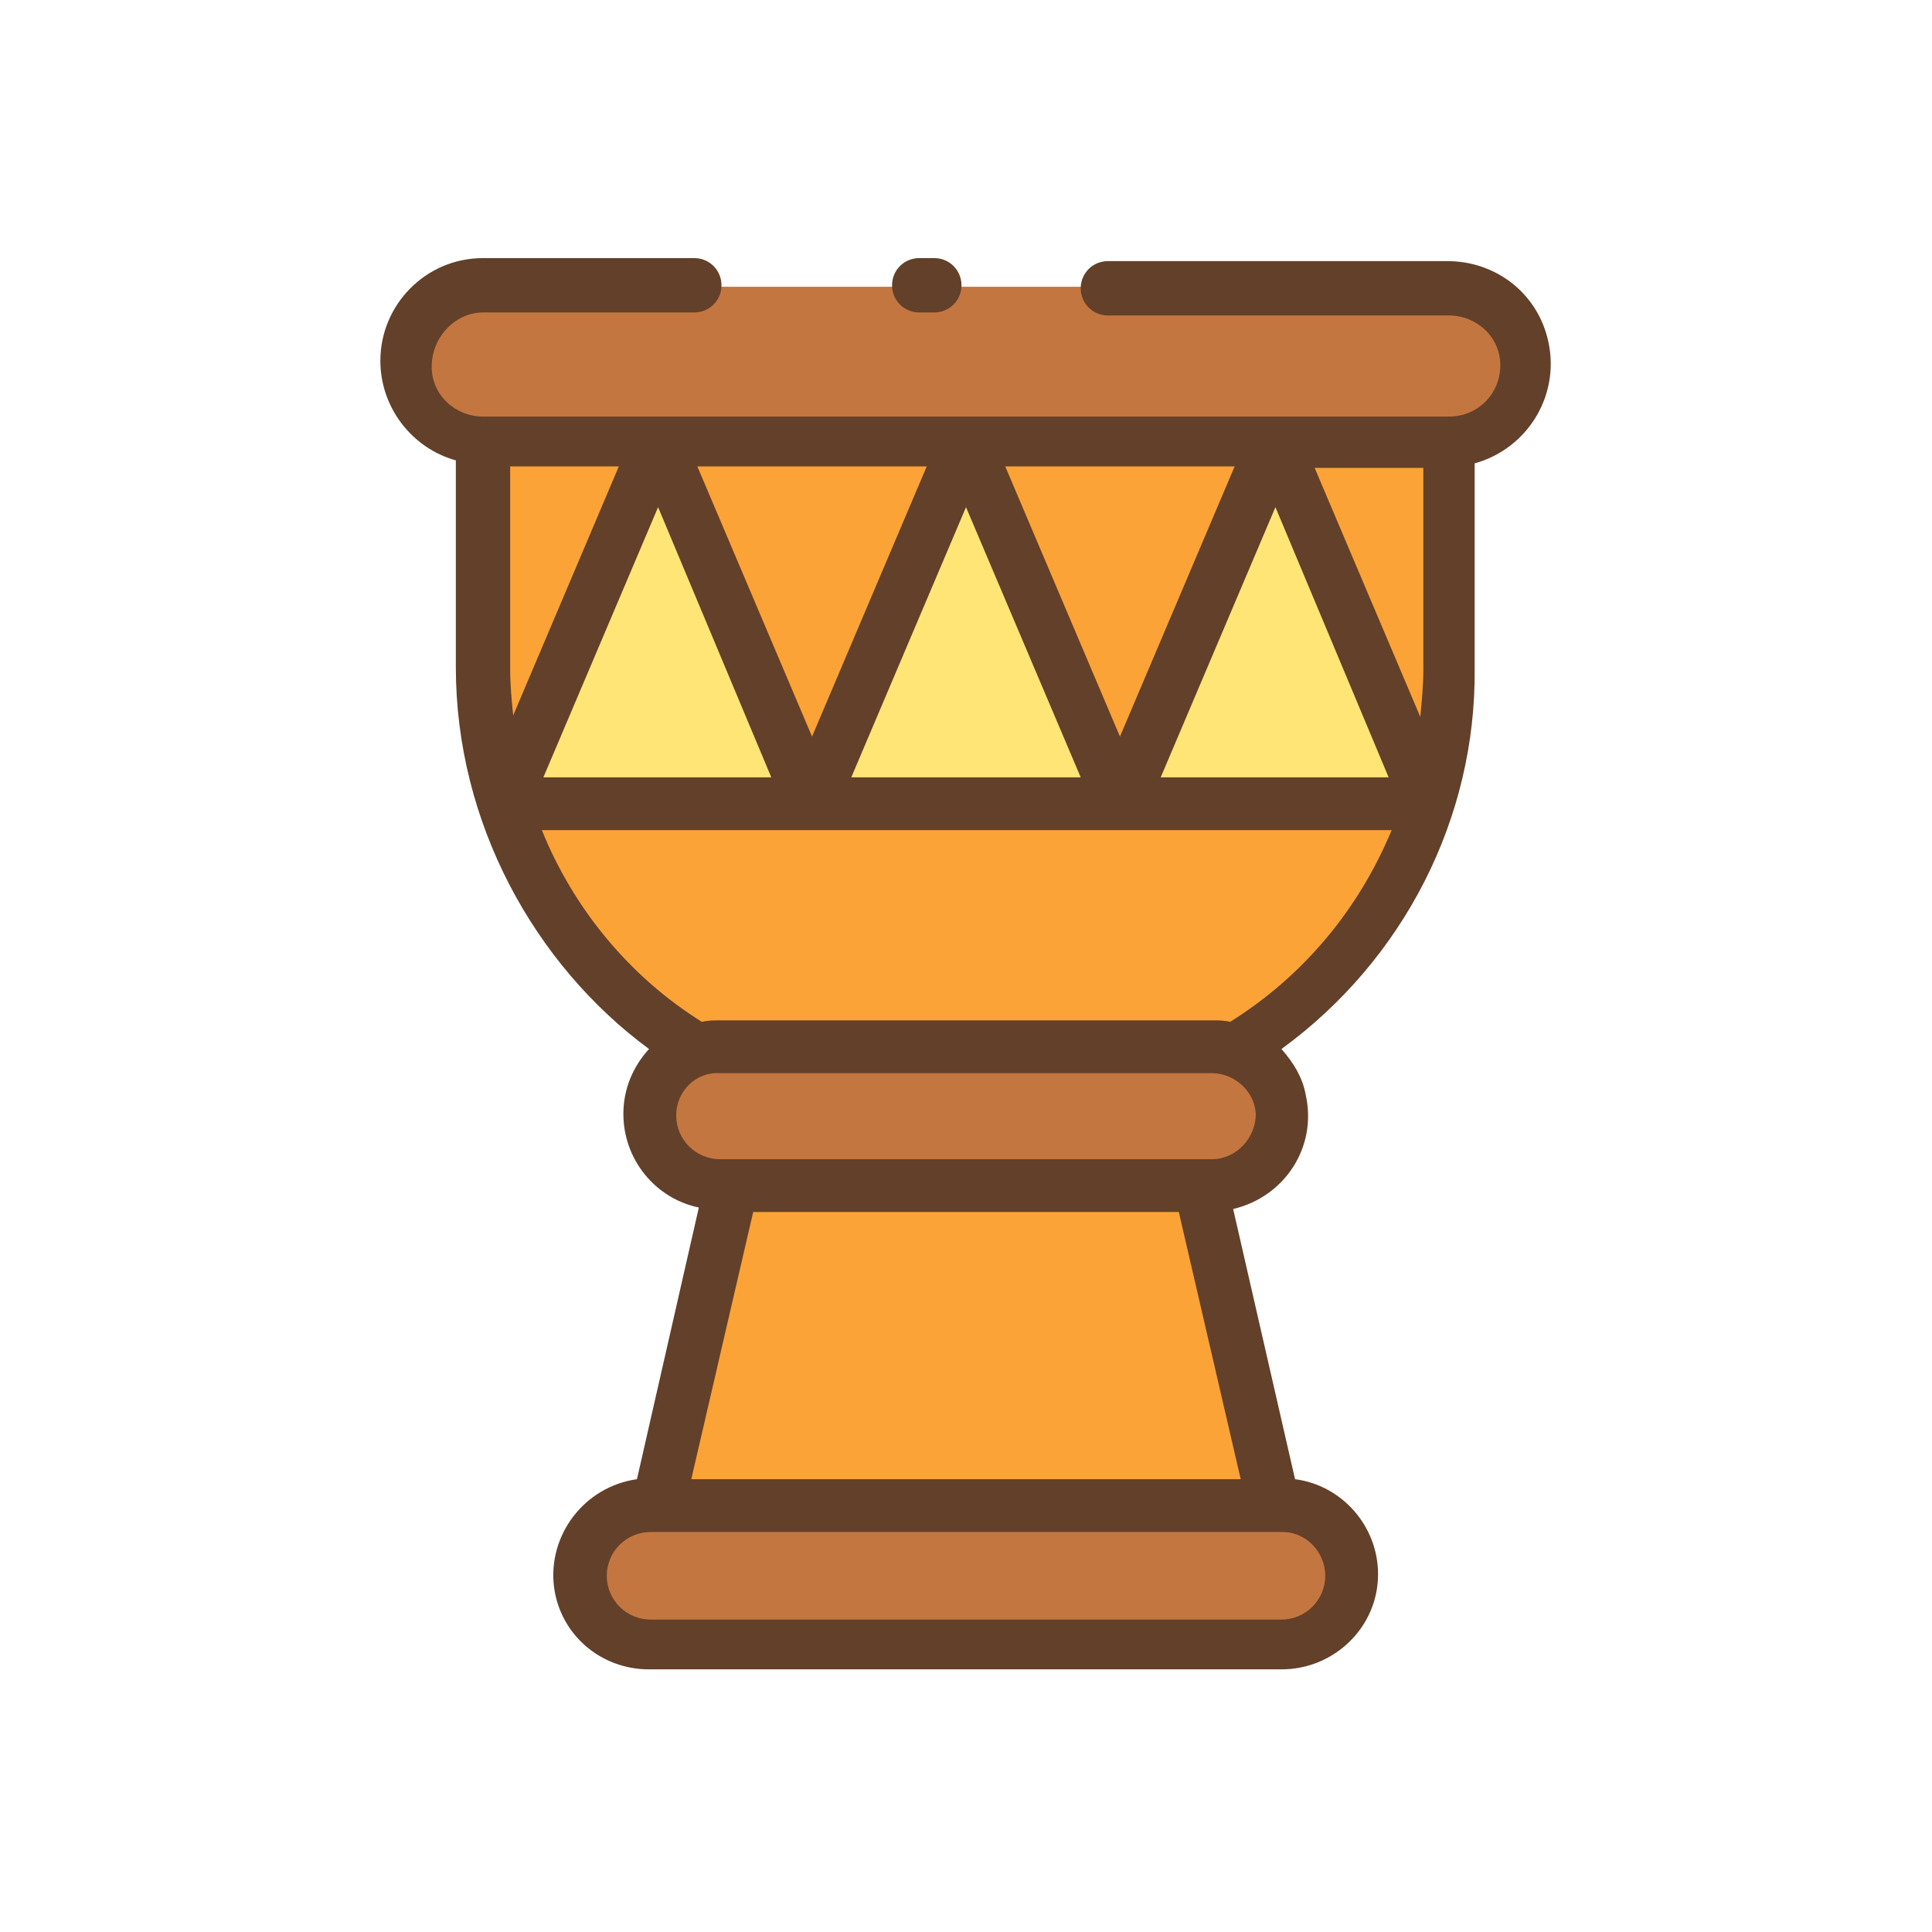 <?xml version="1.0" encoding="UTF-8" standalone="no"?><!-- icon666.com - MILLIONS OF FREE VECTOR ICONS --><svg width="1024" height="1024" id="Layer_1" enable-background="new 0 0 128 128" viewBox="0 0 128 128" xmlns="http://www.w3.org/2000/svg"><g><path d="m47.7 69.3h32.6c.5 0 1 .1 1.5.3 8.8-5.3 14.2-14.9 14.2-25.2v-15.3h-64v15.2c0 10.3 5.4 19.9 14.2 25.2.5-.1 1-.2 1.5-.2z" fill="#fca338"/><g fill="#c47641"><path d="m96 29.1c2.8 0 5.1-2.3 5.1-5.1s-2.3-5-5.1-5h-64c-2.8 0-5.1 2.3-5.1 5.1s2.3 5.1 5.1 5.1h64z"/><path d="m84.9 109c2.5 0 4.6-2.1 4.6-4.6s-2.1-4.6-4.6-4.6h-41.8c-2.5 0-4.6 2.1-4.6 4.6s2.1 4.6 4.6 4.6z"/><path d="m80.3 78.6c2.5 0 4.6-2 4.6-4.6 0-2-1.2-3.7-3.1-4.4-.5-.2-1-.3-1.5-.3h-32.6c-1.2 0-2.4.5-3.3 1.3-.9.9-1.4 2-1.3 3.3 0 2.5 2 4.6 4.6 4.6h32.6z"/></g><path d="m48.5 78.6-4.9 21.2h40.8l-4.9-21.2z" fill="#fca338"/><path d="m33.4 53.3h20.4l-10.2-24.2z" fill="#ffe576"/><path d="m53.8 53.3h20.4l-10.2-24.2z" fill="#ffe576"/><path d="m74.2 53.3h20.4l-10.2-24.2z" fill="#ffe576"/></g><path d="m32 20.7h14c1 0 1.8-.8 1.8-1.8s-.8-1.8-1.8-1.8h-14c-3.8 0-6.8 3.1-6.8 6.8 0 3.1 2.1 5.8 5 6.6v13.7c0 10.3 5.2 19.7 12.8 25.3-1.1 1.2-1.7 2.7-1.7 4.3 0 3 2.1 5.6 5 6.2l-4.1 18c-3.5.5-5.9 3.7-5.5 7.1.4 3.2 3.1 5.5 6.3 5.5h41.9c3.5 0 6.4-2.8 6.4-6.3 0-3.2-2.4-5.9-5.5-6.3l-4.1-17.9c3.4-.8 5.6-4.1 4.8-7.6-.2-1.1-.8-2.1-1.6-3 8.1-5.9 12.9-15.3 12.8-25.2v-13.6c3.6-1 5.8-4.7 4.8-8.4-.8-3-3.5-5-6.6-5h-22.5c-1 0-1.8.8-1.8 1.8s.8 1.8 1.8 1.8h22.6c1.8 0 3.4 1.4 3.4 3.3s-1.5 3.4-3.4 3.4h-64c-1.8 0-3.4-1.4-3.4-3.3 0-2 1.6-3.6 3.4-3.6zm55.8 83.7c0 1.6-1.3 2.9-2.9 2.9h-41.8c-1.6 0-2.9-1.3-2.9-2.9s1.3-2.9 2.9-2.9h41.9c1.5 0 2.8 1.3 2.8 2.9zm-5.6-6.4h-36.4l4.1-17.7h28.2zm-1.9-21.2h-32.6c-1.6 0-2.9-1.3-2.9-2.9s1.3-2.9 2.9-2.8h32.6c1.4 0 2.8 1.1 2.9 2.7 0 1.6-1.3 3-2.9 3zm1.2-9.1c-.4-.1-.8-.1-1.2-.1h-32.6c-.4 0-.8 0-1.2.1-4.8-3-8.5-7.5-10.6-12.7h56.3c-2.2 5.3-5.9 9.7-10.7 12.7zm12.8-36.8v13.5c0 1-.1 2-.2 3.1l-7-16.5h7.2zm-2.3 20.6h-15.1l7.6-17.9zm-10.2-20.6-7.6 17.9-7.6-17.9zm-10.2 20.6h-15.2l7.6-17.9zm-10.2-20.6-7.6 17.9-7.6-17.9zm-10.3 20.6h-15.1l7.6-17.9zm-17.3-20.6h7.2l-7 16.5c-.1-1-.2-2-.2-3.1zm27.1-10.2c-1 0-1.8-.8-1.8-1.8s.8-1.8 1.8-1.8h1c1 0 1.8.8 1.8 1.8s-.8 1.8-1.8 1.8z" fill="#634029"/></svg>